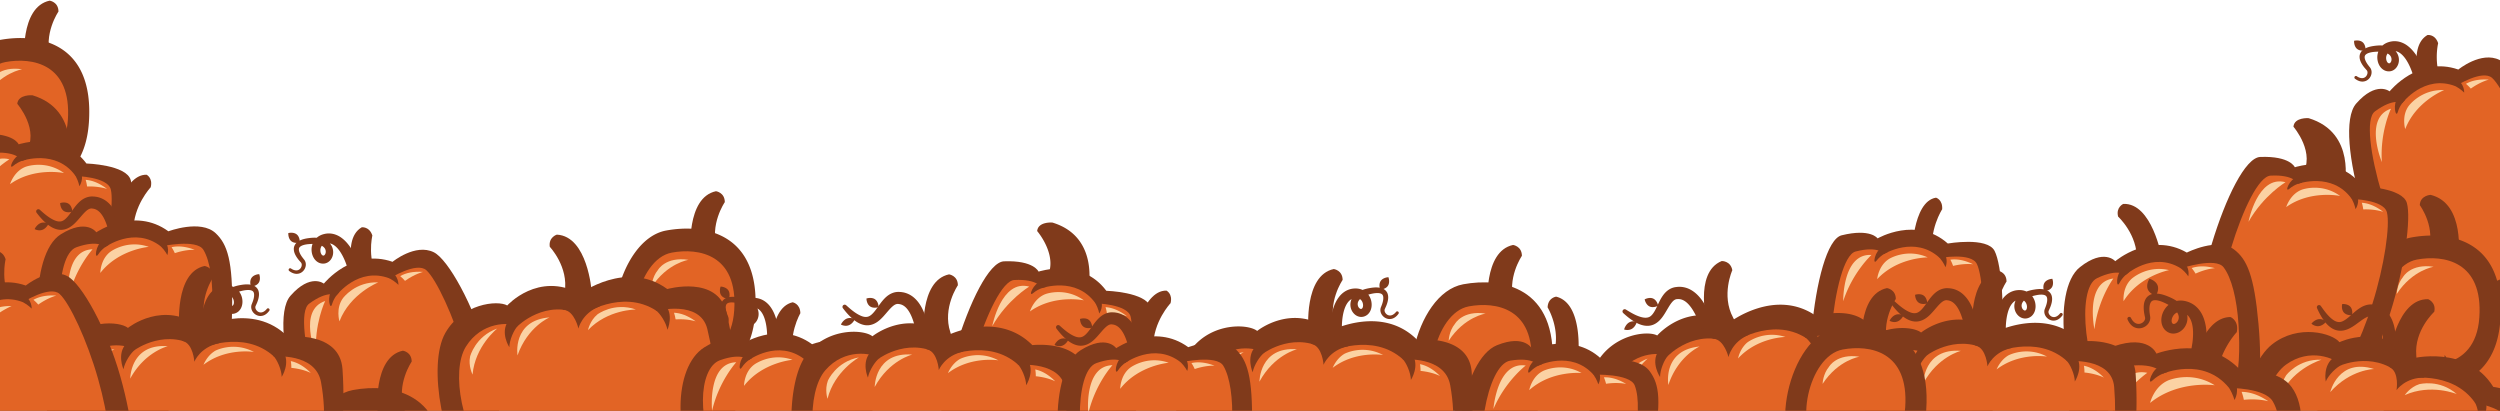 <svg xmlns="http://www.w3.org/2000/svg" xmlns:xlink="http://www.w3.org/1999/xlink" width="1400" height="230"><style><![CDATA[.B{fill:#803a1b}.C{fill:#e26425}.D{fill:#fbd2a3}]]></style><path d="M1336.005 233.9c-9.1-27.487.964-74.896 16.996-87.532 14.833-11.692 33.933-6.136 37.766-1.242 0 0 23.235-11.333 40.058 9.198 0 0 31.218-8.082 46.077 15.842 0 0 29.125 3.237 25.68 24.65-8.097 50.343-29.89 79.164-41.18 82.773s-22.9-1.243-25.648-3.9c0 0-28.687 3.85-36.05-8.797 0 0-23.85 3.66-33.87-13.83 0 0-24.26-.32-29.83-17.164z" class="B"/><path d="M1349.146 223.58c-8.36-21.815-1.62-56.23 11.672-65.875s27.537-3.61 30.9.326c0 0 20.723-8.825 35.508 7.697 0 0 26.385-5.644 39.576 13.5 0 0 24.86 3.207 22.417 19.962-5.748 39.392-22.835 59.003-32.363 61.584s-19.52-1.497-21.918-3.65c0 0-24.33 2.375-30.883-7.734 0 0-20.215 2.336-29.14-11.642 0 0-20.654-.802-25.78-14.17z" class="C"/><path d="M1391.833 157.993c-2.607 1.053-7.16 5.392-8.75 9.172 0 0-1.836-9.34 4.818-13.713s3.93 4.54 3.93 4.54zm-16.553 80.345c-1.533-2.357-5.75-10.142-4.886-14.15 0 0-3.883 8.22-.938 15.617s5.824-1.467 5.824-1.467z" class="B"/><path d="M1360.876 163.72s6.842-9.303 19.883-8.762c0 0-15.122 4.394-22.394 18.627 0 0-.506-5.344 2.5-9.864zm24.72 9.37s4.5-19.247 24.574-12.92c0 0-13.265.123-24.574 12.92z" class="D"/><g class="B"><path d="M1392.66 127.67c.156.317.347.603.567.85 1.395 1.57 3.886 1.53 3.992 1.527l.606-.014.085-.6c0-.012.016-.117.028-.287.045-.643.04-1.887-.5-3.003a3.841 3.841 0 0 0-.566-.85c-1.395-1.57-3.886-1.53-4-1.527l-.605.015-.086.6-.01.08c-.047.425-.15 1.9.5 3.2zm-14.393 8.495c.34.028.68.02 1.007-.026 2.082-.288 3.63-2.022 3.695-2.096l.374-.424-.405-.316-.2-.142c-.462-.308-1.414-.838-2.613-.938a4.632 4.632 0 0 0-1.007.026c-2.08.288-3.63 2.022-3.695 2.096l-.373.423.404.317.055.04a5.73 5.73 0 0 0 2.758 1.04z"/><path d="M1415.03 149.376c.264-4.68.095-9.987-1.473-13.882-.8-1.955-1.894-3.38-3.372-4.2l-.585-.283-.632-.23a2.78 2.78 0 0 0-.921-.162c-.636-.012-1.475.22-2.414.703-1.894.975-3.942 2.668-6.278 4.3-1.18.8-2.463 1.63-3.992 2.253-1.506.624-3.35 1.027-5.188.782-1.845-.226-3.445-1.08-4.702-2.042-1.267-.977-2.27-2.095-3.134-3.256-1.723-2.323-3.02-4.764-4.127-7.264a1.233 1.233 0 0 1 2.139-1.208l.01.014c1.506 2.15 3.042 4.274 4.812 6 .88.857 1.802 1.622 2.736 2.163s1.857.814 2.688.8c1.635.035 3.454-1.157 5.36-2.752 1.93-1.582 3.804-3.58 6.55-5.286 1.372-.834 3.077-1.624 5.12-1.8a9.433 9.433 0 0 1 3.048.223l1.28.37c.42.154.838.333 1.255.507a13.24 13.24 0 0 1 4.328 3.233c1.17 1.34 2.03 2.826 2.683 4.314 1.284 2.996 1.798 6 1.984 8.94.1 1.468.083 2.92.017 4.364a35.244 35.244 0 0 1-.503 4.39 3.38 3.38 0 0 1-6.7-.786zm-57.193-93.762s-11.366-28.52 1.585-36.006c0 0 4.282-.546 5.94 4.616 0 0-3.467 14.188 4.316 26.033s-11.84 5.357-11.84 5.357z"/><path d="M1353.54 173.368c-22.524-16.282-47.944-99.503-34.09-115.35 11.262-12.883 18.74-6.863 18.74-6.863s16.055-20.04 38.475-12.214c0 0 12.757-10.472 23.1-5.35 8.1 4 22.352 29.79 29.83 56.225s8.647 47.904 8.415 55.64-12.538 14.066-20.254 12.356c0 0 .924 8.16-19.807 14.428-15.077 4.558-20.9-2.49-20.9-2.49s-16.67 8.552-23.496 3.617z"/></g><path d="M1359.163 159.07c-17.817-13.82-39.978-88.74-29.225-96.667s15.334-4.636 15.334-4.636 12.2-16.318 29.803-9.495c0 0 15.045-9.543 20.518-4.62s15.294 25.547 21.54 47.524 7.495 39.748 7.435 46.142-9.553 11.435-15.595 9.9c0 0 .85 6.762-15.215 11.62-11.683 3.532-16.334-2.387-16.334-2.387s-12.86 6.81-18.26 2.62z" class="C"/><path d="M1374.8 151.842s2.72 6.186 6.32 7.1-4.738 1.433-4.738 1.433-3.6-3.633-1.58-8.523zm-28.112-95.735s-2.748 2.562-3.917 6.6-3.08-5.244.122-7.507 3.796.907 3.796.907zm28.376-7.837c3.088 1.65 4.874 3.6 4.874 3.6s.4-5.298-5.17-8.2.295 4.6.295 4.6z" class="B"/><path d="M1333.845 90.8s-10.34-24.812 5.1-29.92c0 0-6.23 12.88-5.1 29.92zm15.075-31.535s6.856-9.365 19.784-8.807c0 0-15.75 6.194-21.782 21.83 0 0-2.214-7.324 1.998-13.023zm32.02-12.317a21.666 21.666 0 0 1 2.71 2.668c5.5-3.92 10.096-5.02 10.096-5.02-5.597-.406-9.734.62-12.806 2.353z" class="D"/><g class="B"><path d="M1351.72 43.48l-.737-2.463a40.798 40.798 0 0 0-.93-2.489c-.673-1.632-1.448-3.207-2.345-4.64-1.776-2.87-4.154-5.137-6.64-5.304-.62-.07-1.318.01-1.94.158-.612.155-1.14.4-1.554.727-.826.64-1.353 1.78-1.34 3.066.006.627.135 1.272.376 1.78.23.526.563.857.824 1.014a1.2 1.2 0 0 0 .422.126.588.588 0 0 0 .348-.05c.256-.086.602-.447.82-.947.44-1.04.26-2.37-.526-3.33-.788-.984-2.224-1.68-3.856-1.96-1.62-.322-3.433-.27-5.217-.105-1.73.173-3.536.59-4.498 1.417-.463.41-.697.825-.72 1.46-.03.626.187 1.402.532 2.158s.814 1.516 1.338 2.244l.83 1.074.237.292c.1.135.21.26.293.407a4.15 4.15 0 0 1 .426.899c.42 1.26.235 2.556-.262 3.63s-1.352 1.996-2.435 2.532a5.09 5.09 0 0 1-3.452.364c-1.11-.262-2.06-.812-2.9-1.438a.86.86 0 0 1 1.015-1.391c1.42 1 3.15 1.412 4.385.665 1.252-.667 1.927-2.445 1.435-3.57a1.705 1.705 0 0 0-.21-.382c-.082-.1-.167-.202-.366-.418l-1-1.143c-.638-.79-1.236-1.635-1.74-2.588-.5-.954-.928-2.032-.968-3.328-.085-1.29.544-2.77 1.498-3.64.938-.92 2.008-1.39 3.03-1.77 1.033-.372 2.053-.577 3.067-.748 2.003-.297 4.053-.493 6.22-.203 2.117.263 4.484 1.032 6.26 2.937 1.77 1.897 2.473 4.83 1.567 7.405-.455 1.276-1.3 2.575-2.744 3.386-.7.4-1.568.647-2.402.65a5.704 5.704 0 0 1-2.36-.464c-1.477-.667-2.498-1.828-3.126-3.004-.645-1.2-.963-2.452-1.057-3.73a9.302 9.302 0 0 1 .542-3.846c.446-1.26 1.247-2.44 2.263-3.372 1.02-.937 2.25-1.567 3.467-1.95 1.215-.373 2.44-.57 3.73-.525 2.588.056 5.047 1.142 6.897 2.552 1.883 1.415 3.332 3.106 4.567 4.846 1.23 1.748 2.245 3.57 3.134 5.428l1.235 2.825 1.065 2.982a3.381 3.381 0 1 1-6.51 1.821z"/><path d="M1322.186 23.097c-1.323-.595-2.803-.44-3.225-.38l-.08.012-.597.107.006.605c0 .106.046 2.596 1.663 3.936a3.81 3.81 0 0 0 .869.537c1.135.5 2.378.473 3.02.405l.286-.038.598-.105-.007-.607c-.001-.106-.046-2.597-1.663-3.936a3.81 3.81 0 0 0-.87-.537zm10.717 186.863c-22.527-11.68-10.32-71.845 17.406-76.973 21.354-3.95 53 1.16 49.897 46.223s-46.416 41.58-67.303 30.75z"/><path d="M1376.664 144.31s4.167-30.417-15.553-35.196c0 0-5.8.322-6.03 5.748 0 0 9.842 13.296 4.1 26.546s17.473 2.902 17.473 2.902z"/></g><path d="M1341.24 199.33c-15.795-8.2-7.236-50.375 12.204-53.97 14.972-2.77 37.155.814 34.985 32.4s-32.544 29.154-47.19 21.56z" class="C"/><path d="M1345.743 155.043s4.237-7.587 17.094-5.648c0 0-11.9 1.803-20.662 15.214 0 0 .085-5.382 3.568-9.566z" class="D"/><g class="B"><path d="M1344.507 195.26c-1.3 5.013 2.193 10.107 2.48 10.68s9.35-2.07 9.35-2.07-4.8-.4-7.48-2.602-4.35-6.007-4.35-6.007zm18.33 8.994c3.3-.073 6.2-2.86 6.2-5.435 0 0 3.397 4.26 0 6.738-2.173 1.585-6.2-1.303-6.2-1.303zm-49.997-100.032s6.924-29.913-20-38.047c0 0-7.986-.652-8.516 4.77 0 0 13.014 15.04 4.6 27.4s23.917 5.867 23.917 5.867z"/><path d="M1231.06 204.248c-9.448-25.885 17.967-115.737 34.705-116.36s19.346 5.77 19.346 5.77 23.96-8.022 37.93 10.73c0 0 22.37.673 24.814 9.3s-1.173 35.887-9.484 62.07-19.047 44.78-23.447 51.125-17.852 4.942-23.194-.69c0 0-3.7 7.33-23.958 1.285-14.74-4.395-15.638-13.46-15.638-13.46s-18.208-1.922-21.072-9.767z"/></g><path d="M1242.68 195.128c-7.257-21.348 15.522-96.083 28.863-96.776s15.35 4.578 15.35 4.578 19.17-6.897 30.103 8.494c0 0 17.814.324 19.67 7.448s-1.3 29.746-8.204 51.528-15.642 37.302-19.214 42.605-14.272 4.28-18.47-.33c0 0-3.017 6.1-19.1 1.315-11.696-3.487-12.317-11-12.317-11s-14.484-1.4-16.684-7.872z" class="C"/><g class="B"><path d="M1259.72 197.716s-1.138 6.662 1.367 9.4-4.743-1.415-4.743-1.415-.994-5 3.376-7.984zm31.06 14.96s1.583-2.637 1.615-5.413 3.098 7.292.142 9.197-1.757-3.784-1.757-3.784zM1289 102.332s-3.705.624-6.906 3.35.32-6.073 4.237-6.198 2.67 2.848 2.67 2.848z"/><use xlink:href="#B"/></g><g class="D"><use xlink:href="#C"/><path d="M1289.114 106.192s10.88-4.038 21.363 3.55c0 0-16.557-3.507-30.204 6.22 0 0 2.187-7.333 8.84-9.77zm33.51 7.36a21.61 21.61 0 0 1 .792 3.72c6.743-.248 11.192 1.37 11.192 1.37-4.447-3.42-8.465-4.843-11.984-5.1z"/></g><path d="M1255.343 280.4c-9.1-27.486.964-74.895 16.996-87.53 14.834-11.692 33.934-6.136 37.767-1.242 0 0 23.235-11.333 40.058 9.198 0 0 31.218-8.082 46.077 15.842 0 0 29.125 3.237 25.68 24.65-8.096 50.342-29.888 79.164-41.18 82.773s-22.9-1.243-25.647-3.9c0 0-28.687 3.85-36.05-8.796 0 0-23.85 3.66-33.867-13.83 0 0-24.26-.32-29.832-17.164z" class="B"/><path d="M1268.484 270.07c-8.36-21.814-1.62-56.23 11.672-65.874s27.537-3.6 30.91.326c0 0 20.722-8.825 35.507 7.697 0 0 26.385-5.644 39.576 13.5 0 0 24.86 3.208 22.417 19.963-5.747 39.392-22.835 59.003-32.363 61.584s-19.52-1.497-21.918-3.65c0 0-24.328 2.376-30.883-7.733 0 0-20.215 2.336-29.14-11.642 0 0-20.655-.802-25.78-14.17z" class="C"/><path d="M1311.172 204.484c-2.607 1.053-7.16 5.392-8.75 9.172 0 0-1.835-9.34 4.82-13.713s3.93 4.54 3.93 4.54zm74.7 20.78c1.533 2.357 2.776 8.522 1.9 12.53 0 0 6.858-6.6 3.913-13.997s-5.824 1.467-5.824 1.467zm-27.937-13.764c-10.866-.33-15.88 6.97-15.88 6.97s1.67-9.877-3.62-12.716c-4.146-2.226 13.626 2.28 13.626 2.28zm-19.74-13.866s4.306-30.398 21.544-30.097c0 0 4.632 1.756 3.448 7.05 0 0-11.363 10.382-10.055 24.6s-14.937-1.552-14.937-1.552z" class="B"/><path d="M1280.214 210.2s6.842-9.302 19.883-8.762c0 0-15.122 4.394-22.394 18.628 0 0-.506-5.344 2.5-9.865zm24.722 9.38s4.5-19.247 24.574-12.92c0 0-13.265.123-24.574 12.92zm49.878-4.442s11.166-3 20.964 5.538c0 0-14.517-5.987-29.116.6 0 0 2.965-4.493 8.152-6.147z" class="D"/><g class="B"><path d="M1312 174.16a3.72 3.72 0 0 0 .565.85c1.396 1.57 3.886 1.53 3.992 1.527l.607-.014.084-.6.028-.287c.046-.643.04-1.888-.5-3.003a3.841 3.841 0 0 0-.567-.85c-1.395-1.57-3.886-1.53-4-1.527l-.606.015-.086.6-.01.08c-.047.425-.15 1.9.5 3.2zm-14.394 8.495c.34.028.68.02 1.007-.026 2.082-.288 3.63-2.022 3.695-2.096l.374-.424-.405-.316-.2-.142c-.46-.308-1.413-.838-2.612-.938a4.632 4.632 0 0 0-1.007.026c-2.08.288-3.63 2.022-3.695 2.096l-.372.423.403.317.055.04c.294.214 1.36.922 2.758 1.04z"/><path d="M1334.368 195.866c.264-4.68.095-9.987-1.473-13.882-.8-1.955-1.894-3.38-3.372-4.2l-.585-.283-.632-.23a2.78 2.78 0 0 0-.92-.163c-.637-.013-1.476.22-2.414.703-1.895.975-3.943 2.667-6.28 4.3-1.18.8-2.463 1.63-3.992 2.253-1.506.624-3.35 1.027-5.188.782-1.845-.226-3.445-1.08-4.702-2.042-1.267-.977-2.27-2.095-3.134-3.256-1.723-2.323-3.02-4.764-4.127-7.265a1.233 1.233 0 0 1 2.14-1.207l.01.014c1.505 2.15 3.04 4.274 4.8 6 .88.856 1.802 1.622 2.736 2.163s1.857.814 2.688.8c1.635.035 3.454-1.157 5.36-2.753 1.93-1.58 3.804-3.58 6.55-5.285 1.372-.834 3.077-1.624 5.12-1.8a9.43 9.43 0 0 1 3.047.222l1.28.37c.42.153.837.332 1.254.506a13.24 13.24 0 0 1 4.328 3.233c1.17 1.34 2.03 2.826 2.683 4.314 1.284 2.996 1.798 6 1.984 8.94.1 1.468.083 2.92.017 4.364a35.266 35.266 0 0 1-.503 4.39 3.38 3.38 0 0 1-6.7-.786zM-17.52 99.355C-40.047 87.674-27.84 27.5-.114 22.382c21.354-3.95 53 1.16 49.897 46.223s-46.416 41.58-67.303 30.75z"/><path d="M13.6 34.545S10.934 3.96 27.796.363c0 0 4.91.666 4.95 6.09 0 0-8.728 12.677-4.245 26.233S13.6 34.545 13.6 34.545z"/></g><path d="M-9.183 88.726c-15.795-8.2-7.236-50.375 12.204-53.97 14.973-2.77 37.155.814 34.986 32.41S5.462 96.32-9.183 88.725z" class="C"/><path d="M-4.68 44.44s4.237-7.588 17.094-5.648c0 0-11.9 1.803-20.662 15.215 0 0 .085-5.384 3.568-9.567z" class="D"/><g class="B"><path d="M-5.916 84.657c-1.302 5.013 2.193 10.107 2.48 10.68s9.35-2.07 9.35-2.07-4.8-.4-7.48-2.602-4.35-6.007-4.35-6.007zm18.33 8.993c3.3-.073 6.2-2.86 6.2-5.435 0 0 3.397 4.26 0 6.738-2.173 1.585-6.2-1.303-6.2-1.303z"/><path d="M38.198 91.4s6.923-29.913-20.01-38.047c0 0-7.987-.652-8.518 4.77 0 0 13.014 15.042 4.612 27.4S38.198 91.4 38.198 91.4z"/><path d="M-43.58 191.415C-53.03 165.53-25.616 75.678-8.878 75.055s19.346 5.77 19.346 5.77 23.96-8.023 37.93 10.73c0 0 22.37.672 24.812 9.3s-1.172 35.887-9.483 62.07-19.047 44.78-23.447 51.124-17.852 4.942-23.194-.7c0 0-3.7 7.328-23.958 1.284-14.74-4.395-15.638-13.46-15.638-13.46s-18.208-1.923-21.072-9.768z"/></g><path d="M-31.96 182.295c-7.257-21.348 15.522-96.083 28.863-96.776s15.35 4.578 15.35 4.578S31.425 83.2 42.357 98.59c0 0 17.814.324 19.67 7.448s-1.3 29.746-8.204 51.528S38.18 194.87 34.61 200.172s-14.272 4.28-18.47-.33c0 0-3.016 6.11-19.098 1.315-11.696-3.487-12.317-10.99-12.317-10.99s-14.484-1.402-16.684-7.873z" class="C"/><g class="B"><path d="M16.14 199.843s1.58-2.637 1.614-5.413 3.098 7.3.142 9.196-1.757-3.784-1.757-3.784zM14.358 89.5s-3.705.623-6.906 3.35.32-6.074 4.237-6.2 2.67 2.848 2.67 2.848z"/><use xlink:href="#B" x="-1274.643" y="-12.832"/></g><g class="D"><use xlink:href="#C" x="-1274.642" y="-12.832"/><path d="M14.472 93.36s10.88-4.04 21.363 3.548c0 0-16.557-3.507-30.204 6.22 0 0 2.187-7.333 8.84-9.77zm33.5 7.36a21.44 21.44 0 0 1 .79 3.72c6.744-.247 11.194 1.372 11.194 1.372-4.447-3.422-8.466-4.844-11.984-5.092z"/></g><g class="B"><path d="M34.93 117.405c.223.272.473.508.744.7 1.713 1.214 4.13.612 4.232.586l.588-.15-.054-.604c0-.012-.01-.118-.037-.286-.1-.637-.386-1.848-1.173-2.8a3.802 3.802 0 0 0-.744-.7c-1.713-1.214-4.13-.613-4.233-.587l-.586.15.052.605.01.08c.05.424.283 1.893 1.2 3.017zm-12.105 11.523a4.61 4.61 0 0 0 .975-.252c1.963-.75 3.08-2.8 3.127-2.876l.268-.498-.465-.216a3.4 3.4 0 0 0-.228-.094c-.52-.195-1.566-.497-2.757-.324a4.551 4.551 0 0 0-.975.253c-1.963.75-3.08 2.8-3.127 2.875l-.267.497.465.218.062.027c.335.142 1.533.592 2.922.4z"/><path d="M61.62 133.503c-.8-4.62-2.16-9.75-4.567-13.192-1.212-1.725-2.608-2.866-4.23-3.322l-.635-.143-.667-.08a2.758 2.758 0 0 0-.934.05c-.623.13-1.388.547-2.193 1.23-1.626 1.376-3.24 3.488-5.15 5.595-.967 1.057-2.03 2.145-3.38 3.096-1.327.948-3.032 1.757-4.878 1.933-1.848.196-3.6-.275-5.04-.93-1.457-.665-2.686-1.528-3.79-2.464-2.202-1.874-4.017-3.96-5.66-6.146a1.234 1.234 0 0 1 1.811-1.66l.014.014c1.952 1.754 3.927 3.476 6.04 4.758 1.052.636 2.122 1.174 3.153 1.5s1.993.375 2.802.183c1.6-.335 3.103-1.907 4.602-3.89 1.522-1.976 2.898-4.347 5.188-6.627 1.148-1.123 2.63-2.276 4.578-2.918a9.503 9.503 0 0 1 3.02-.472l1.33.073c.445.054.892.134 1.337.2a13.249 13.249 0 0 1 4.946 2.173c1.44 1.043 2.614 2.295 3.587 3.598 1.927 2.628 3.108 5.45 3.95 8.26.428 1.408.74 2.827 1 4.247.25 1.45.42 2.794.5 4.392a3.38 3.38 0 0 1-6.705.745z"/><path d="M62.78 127.858s5.464-30.3 19.308-30.012c0 0 3.61 1.75 2.308 7.03 0 0-9.822 10.353-9.705 24.527s-11.91-1.544-11.91-1.544z"/><path d="M34.086 220.9c-16.85-22.104-17.914-78.5-.068-89.67 14.508-9.073 19.925-1.147 19.925-1.147s21.166-14.536 40.362-.558c0 0 18.05-6.832 26.46 1.06 6.583 6.18 9.705 15.512 9.213 42.98s-4.5 37.72-6.97 45.056-16.073 9.838-22.964 5.967c0 0-1.477 8.078-23.135 8.08-15.75 0-19.286-8.432-19.286-8.432s-18.43 3.363-23.537-3.337z"/></g><path d="M43.607 208.84c-13.056-18.383-13.403-65.902-.816-70.38s16.02 0 16.02 0 16.4-12.088 31.275-.463c0 0 20-4.4 23.814 1.895s5.507 18.3 4.935 32.46-2.623 28.487-6.325 34.595c-3.314 5.468-12.454 8.182-17.794 4.963 0 0-1.144 6.718-17.926 6.72-12.205 0-14.944-7.012-14.944-7.012s-14.28 2.797-18.238-2.775z" class="C"/><path d="M60.675 206.45s.814 6.7 3.996 8.616-4.95 0-4.95 0-2.383-4.516.954-8.616zm34.04 5.46s.763-2.98 0-5.65 5.053 6.104 2.765 8.774-2.765-3.124-2.765-3.124zm-34.06-74.624s-3.372 1.657-5.66 5.185-1.43-5.912 2.288-7.15 3.372 1.966 3.372 1.966zm29.43.71c2.48 2.472 3.623 4.855 3.623 4.855s1.907-4.958-2.574-9.344-1.05 4.5-1.05 4.5z" class="B"/><path d="M38.3 166.785s-2.718-26.744 13.53-27.167c0 0-9.7 10.526-13.53 27.167zm23.558-25.833s9.273-6.98 21.486-2.705c0 0-16.87 1.37-27.167 14.593 0 0 0-7.652 5.68-11.888zm34.215-2.522a21.54 21.54 0 0 1 1.821 3.338c6.392-2.163 11.118-1.884 11.118-1.884-5.24-2.008-9.497-2.223-12.94-1.454z" class="D"/><g class="B"><path d="M1210.47 143.744s-5.348-30.23-21.427-29.56c0 0-4.247 1.85-2.9 7.107 0 0 11.062 10.112 10.462 24.323s13.876-1.87 13.876-1.87z"/><path d="M1174.42 238.68c-19.096-20.196-26.13-76.173-9.567-89.16 13.465-10.56 19.692-3.25 19.692-3.25s19.506-16.697 40.075-4.83c0 0 17.224-8.707 26.422-1.75 7.202 5.447 11.295 14.397 13.715 41.762s-.488 37.985-2.158 45.542-14.94 11.484-22.2 8.366c0 0-.613 8.188-22.15 10.484-15.66 1.668-20.07-6.34-20.07-6.34s-17.97 5.296-23.758-.825z"/></g><path d="M1182.608 225.678c-14.93-16.897-20.3-64.112-8.268-69.897s15.93-1.697 15.93-1.697 15.027-13.76 31.05-3.775c0 0 19.422-6.495 23.88-.638s7.415 17.612 8.347 31.753.4 28.604-2.625 35.07c-2.716 5.788-11.517 9.454-17.167 6.82 0 0-.426 6.8-17.113 8.58-12.137 1.294-15.604-5.388-15.604-5.388s-13.904 4.294-18.43-.828z" class="C"/><path d="M1199.326 221.493s1.52 6.584 4.887 8.144-4.922.524-4.922.524-2.85-4.237.035-8.668zm34.428 1.822s.443-3.043-.6-5.617 5.673 5.533 3.68 8.43-3.08-2.813-3.08-2.813zm-41.774-70.595s-3.177 2.005-5.08 5.755-2.048-5.727 1.518-7.353 3.56 1.598 3.56 1.598zm29.34-2.42c2.726 2.194 4.117 4.443 4.117 4.443s1.37-5.132-3.55-9.02-.568 4.575-.568 4.575z" class="B"/><path d="M1172.884 184.42s-5.535-26.305 10.575-28.446c0 0-8.52 11.493-10.575 28.447zm20.7-28.182s8.48-7.923 21.078-4.966c0 0-16.628 3.15-25.467 17.388 0 0-.8-7.6 4.4-12.422zm33.756-6.135a21.605 21.605 0 0 1 2.164 3.126c6.126-2.828 10.856-3.05 10.856-3.05-5.423-1.442-9.68-1.204-13.02-.075z" class="D"/><g class="B"><path d="M1070.653 143.55s.055-30.7 13.517-32.857c0 0 3.798 1.08 3.45 6.488 0 0-7.725 11.893-5.163 25.78s-11.804.6-11.804.6z"/><path d="M1020.826 252.73c-14.477-23.446-5.75-116.98 10.517-120.97s20.11 1.748 20.11 1.748 21.85-12.69 39.315 2.858c0 0 22.047-3.853 26.18 4.105s6.1 35.384 3.233 62.707-9.623 47.7-12.653 54.803-16.487 8.44-22.856 4.002c0 0-2.136 7.923-23.206 6.092-15.323-1.332-18.033-10.03-18.033-10.03s-18.22 1.8-22.608-5.315z"/></g><path d="M1030.368 241.452c-11.414-19.445-4.18-97.24 8.747-100.6s15.96 1.388 15.96 1.388 17.386-10.623 31.198 2.247c0 0 17.513-3.277 20.767 3.326s4.718 29.4 2.36 52.124-7.796 39.7-10.224 45.605-13.116 7.072-18.156 3.403c0 0-1.722 6.594-18.44 5.14-12.16-1.056-14.28-8.278-14.28-8.278s-14.47 1.55-17.93-4.345z" class="C"/><path d="M1057.014 141.22s-3.502 1.358-6.088 4.675-.912-6.013 2.9-6.926 3.188 2.25 3.188 2.25zm29.258 3.257c2.256 2.677 3.2 5.15 3.2 5.15s2.33-4.774-1.755-9.532-1.434 4.382-1.434 4.382z" class="B"/><path d="M1032.197 168.673s-.4-26.88 15.832-25.893c0 0-10.565 9.647-15.832 25.893zm25.708-23.696s9.843-6.15 21.64-.833c0 0-16.924-.096-28.328 12.184 0 0 .663-7.623 6.7-11.35zm34.295.448a21.582 21.582 0 0 1 1.525 3.483c6.555-1.6 11.24-.912 11.24-.912-5.047-2.456-9.27-3.038-12.765-2.57z" class="D"/><g class="B"><path d="M201 163.287s-11.365-28.52 1.586-36.006c0 0 4.282-.546 5.94 4.616 0 0-3.467 14.187 4.316 26.033S201 163.287 201 163.287z"/><path d="M196.704 281.042c-22.524-16.282-47.944-99.503-34.092-115.35 11.263-12.882 18.742-6.863 18.742-6.863s16.053-20.038 38.474-12.214c0 0 12.757-10.47 23.1-5.35 8.09 4 22.352 29.792 29.83 56.226s8.646 47.903 8.413 55.638-12.537 14.068-20.253 12.357c0 0 .924 8.16-19.807 14.428-15.077 4.558-20.9-2.5-20.9-2.5s-16.67 8.553-23.497 3.618z"/></g><path d="M202.327 266.742c-17.817-13.82-39.977-88.74-29.225-96.667s15.334-4.636 15.334-4.636 12.2-16.318 29.803-9.495c0 0 15.045-9.543 20.518-4.62s15.294 25.547 21.54 47.523 7.495 39.75 7.436 46.142-9.553 11.436-15.596 9.9c0 0 .85 6.76-15.215 11.618-11.683 3.533-16.334-2.386-16.334-2.386s-12.86 6.8-18.26 2.62z" class="C"/><path d="M189.863 163.78s-2.748 2.562-3.917 6.6-3.08-5.245.12-7.508 3.797.907 3.797.907zm28.377-7.835c3.088 1.648 4.873 3.6 4.873 3.6s.4-5.298-5.168-8.2.295 4.6.295 4.6z" class="B"/><path d="M177 198.484s-10.342-24.813 5.088-29.92c0 0-6.23 12.88-5.1 29.92zm15.085-31.544s6.856-9.366 19.784-8.808c0 0-15.75 6.194-21.782 21.83 0 0-2.214-7.325 1.998-13.023zm32.02-12.32c.98.805 1.878 1.695 2.7 2.668 5.5-3.92 10.096-5.02 10.096-5.02-5.597-.407-9.733.62-12.806 2.352z" class="D"/><g class="B"><path d="M194.886 151.153l-.737-2.463a40.827 40.827 0 0 0-.93-2.49c-.673-1.63-1.448-3.207-2.345-4.64-1.776-2.872-4.154-5.137-6.64-5.304-.62-.07-1.317.01-1.938.158-.612.155-1.14.4-1.554.727-.826.64-1.353 1.778-1.34 3.066.007.627.136 1.27.377 1.78.23.524.563.855.824 1.012.13.07.283.1.422.126a.573.573 0 0 0 .348-.05c.256-.085.602-.446.818-.947.443-1.038.262-2.37-.524-3.33-.788-.984-2.224-1.678-3.856-1.96-1.62-.323-3.433-.27-5.217-.105-1.732.173-3.536.6-4.498 1.416-.464.4-.697.826-.72 1.46-.03.625.188 1.402.532 2.158s.815 1.516 1.34 2.243l.83 1.075.238.29c.1.135.2.26.293.408.177.284.324.587.426.9.42 1.26.235 2.555-.262 3.63s-1.352 1.996-2.435 2.532c-1.08.542-2.354.638-3.452.363-1.1-.262-2.06-.8-2.9-1.437a.86.86 0 0 1 1.014-1.39c1.422.998 3.15 1.4 4.386.663 1.252-.666 1.927-2.444 1.435-3.57a1.698 1.698 0 0 0-.211-.38 4.68 4.68 0 0 0-.366-.419l-1-1.144c-.637-.8-1.236-1.634-1.74-2.587-.5-.955-.927-2.032-.967-3.33-.085-1.288.544-2.768 1.498-3.64.938-.92 2.008-1.4 3.03-1.77 1.034-.372 2.054-.577 3.068-.75 2.002-.296 4.053-.492 6.22-.202 2.117.263 4.485 1.032 6.262 2.937 1.77 1.897 2.473 4.83 1.567 7.404-.455 1.277-1.3 2.576-2.744 3.387-.7.4-1.568.647-2.402.65a5.689 5.689 0 0 1-2.361-.465c-1.476-.666-2.498-1.828-3.125-3.003-.646-1.2-.963-2.452-1.058-3.73a9.321 9.321 0 0 1 .543-3.846c.446-1.26 1.247-2.44 2.263-3.372s2.25-1.566 3.466-1.95c1.216-.373 2.44-.57 3.73-.525 2.6.056 5.05 1.142 6.9 2.552 1.883 1.415 3.33 3.106 4.567 4.846 1.23 1.748 2.245 3.57 3.134 5.428a48.27 48.27 0 0 1 1.235 2.824 39.2 39.2 0 0 1 1.065 2.983 3.382 3.382 0 1 1-6.512 1.821z"/><path d="M165.35 130.77c-1.323-.594-2.803-.44-3.225-.378a1.17 1.17 0 0 0-.08.013l-.597.106.006.605c.001.106.046 2.596 1.663 3.936a3.78 3.78 0 0 0 .87.537c1.133.5 2.377.473 3.018.405l.286-.038.597-.105-.006-.607c0-.106-.046-2.596-1.663-3.936a3.81 3.81 0 0 0-.869-.537zm190.28 75.3c-22.528-11.68-10.32-71.845 17.406-76.973 21.354-3.95 53 1.16 49.897 46.223s-46.416 41.582-67.303 30.75z"/><path d="M386.748 141.263s-2.665-30.585 14.197-34.183c0 0 4.91.666 4.95 6.1 0 0-8.728 12.68-4.245 26.234s-14.902 1.86-14.902 1.86z"/></g><path d="M363.966 195.443c-15.795-8.2-7.236-50.375 12.204-53.97 14.973-2.77 37.155.814 34.985 32.4s-32.544 29.153-47.19 21.56z" class="C"/><path d="M368.47 151.156s4.236-7.588 17.093-5.648c0 0-11.9 1.803-20.662 15.214 0 0 .084-5.382 3.568-9.566z" class="D"/><g class="B"><path d="M367.234 191.374c-1.302 5.013 2.193 10.107 2.48 10.68s9.35-2.07 9.35-2.07-4.8-.4-7.48-2.602-4.35-6.007-4.35-6.007zm18.33 8.993c3.3-.073 6.2-2.86 6.2-5.435 0 0 3.398 4.26 0 6.738-2.172 1.585-6.2-1.303-6.2-1.303zm-205.28 95.013c-22.527-11.68-10.32-71.845 17.406-76.973 21.354-3.95 53 1.16 49.897 46.223s-46.416 41.58-67.303 30.75z"/><path d="M211.404 230.57s-2.665-30.585 14.197-34.183c0 0 4.9.666 4.95 6.1 0 0-8.728 12.678-4.245 26.233s-14.903 1.86-14.903 1.86zm590.6 5.595c-22.527-11.68-10.32-71.846 17.406-76.973 21.354-3.95 53 1.16 49.897 46.223s-46.416 41.58-67.303 30.75z"/><path d="M833.122 171.356s-2.665-30.585 14.197-34.183c0 0 4.91.666 4.95 6.09 0 0-8.728 12.678-4.245 26.233s-14.902 1.86-14.902 1.86z"/></g><path d="M810.34 225.536c-15.795-8.2-7.236-50.375 12.204-53.97 14.972-2.768 37.155.814 34.985 32.41s-32.544 29.155-47.19 21.56z" class="C"/><path d="M814.843 181.25s4.237-7.59 17.095-5.65c0 0-11.9 1.803-20.662 15.214 0 0 .084-5.382 3.567-9.566z" class="D"/><path d="M813.608 221.467c-1.302 5.013 2.193 10.107 2.48 10.68s9.35-2.07 9.35-2.07-4.8-.4-7.478-2.602-4.35-6.007-4.35-6.007zm18.33 8.993c3.3-.073 6.2-2.86 6.2-5.435 0 0 3.398 4.26 0 6.738-2.172 1.585-6.2-1.303-6.2-1.303zm-565.344 43.884c-18.833-22.15-27.365-70.068-17.213-87.878 9.392-16.48 29.265-18.517 34.68-15.408 0 0 17.348-19.315 40.753-6.556 0 0 26.004-19.302 48.862-2.643 0 0 28.328-7.978 33.203 13.25 11.462 49.9 2.057 84.957-7.1 92.577s-21.784 7.485-25.342 6.05c0 0-25.247 14.4-36.873 5.417 0 0-20.815 12.407-36.74-.1 0 0-22.7 8.858-34.24-4.717z" class="B"/><path d="M274.926 259.77c-16.014-17.146-22.726-51.72-13.995-65.712s24.266-13.75 28.89-11.362c0 0 15.956-16.032 35.95-6.235 0 0 22.427-15.2 41.928-2.37 0 0 24.35-6.396 28.397 10.12 9.516 38.83 1.013 63.53-6.88 69.53s-18.732 5.972-21.776 4.875c0 0-21.746 11.4-31.66 4.455 0 0-17.933 9.803-31.513.16 0 0-19.527 7.05-29.34-3.46z" class="C"/><path d="M289.905 182.62c-2.03 1.964-4.63 7.72-4.68 11.838 0 0-5.233-8-.7-14.58s5.372 2.742 5.372 2.742zm77.355-8.844c2.316 1.616 5.8 6.885 6.507 10.94 0 0 3.892-8.73-1.64-14.504s-4.867 3.563-4.867 3.563zm-31.193-2.276c-10.237 3.793-12.15 12.48-12.15 12.48s-2.174-9.823-8.166-10.47c-4.7-.507 13.542-3.02 13.542-3.02zm-4.767-8.442s-2.177-30.756-19.468-31.666c0 0-4.764 1.435-3.95 6.822 0 0 10.655 11.198 8.346 25.35s15.073-.506 15.073-.506z" class="B"/><path d="M263.254 199.634s2.857-11.24 15.198-15.66c0 0-12.416 9.796-13.812 25.787 0 0-2.488-4.783-1.386-10.128zm26.546-.608s-3.065-19.615 17.995-21.298c0 0-12.3 5.12-17.995 21.298zm44.744-22.958s9.256-7.015 21.6-2.757c0 0-15.77-.094-26.867 11.554 0 0 1.064-5.3 5.267-8.797zm42.904-.938c.406 1.208.695 2.444.885 3.715 6.764-.4 11.27 1.106 11.27 1.106-4.548-3.327-8.617-4.658-12.155-4.82z" class="D"/><g class="B"><path d="M431.918 203.28s-2.626-30.588 11.937-34.007c0 0 4.257.717 4.35 6.138 0 0-7.426 12.577-3.403 26.167s-12.884 1.702-12.884 1.702z"/><path d="M393.73 268.986c-16.85-22.104-17.098-63.352.748-74.51 14.51-9.072 19.925-1.146 19.925-1.146s21.166-14.536 40.363-.558c0 0 14.823-5.86 23.65 1.56 16.372 13.764 9.317 60.204 4.235 72.377-2.98 7.142-16.072 9.838-22.963 5.967 0 0-1.477 8.078-23.135 8.078-15.75 0-19.286-8.43-19.286-8.43s-18.43 3.363-23.537-3.337z"/></g><path d="M403.25 256.925c-13.056-18.384-12.587-50.744 0-55.22s16.018 0 16.018 0 16.4-12.09 31.275-.464c0 0 15.925-3.838 20.978 1.515 11.06 11.72 8 40.735.63 52.274-3.445 5.387-12.454 8.182-17.794 4.963 0 0-1.144 6.718-17.925 6.72-12.205 0-14.945-7.012-14.945-7.012s-14.28 2.797-18.238-2.775z" class="C"/><path d="M421.115 200.53s-3.372 1.657-5.66 5.185-1.43-5.912 2.288-7.15 3.372 1.966 3.372 1.966zm29.43.7c2.48 2.472 3.624 4.855 3.624 4.855s1.906-4.958-2.575-9.344-1.05 4.5-1.05 4.5z" class="B"/><path d="M398.768 230.03s-2.718-26.744 13.53-27.167c0 0-9.7 10.526-13.53 27.167zm23.56-25.834s9.273-6.98 21.486-2.705c0 0-16.87 1.37-27.167 14.593 0 0 0-7.652 5.68-11.888zm34.215-2.523a21.54 21.54 0 0 1 1.821 3.338c6.4-2.163 11.118-1.884 11.118-1.884-5.24-2.008-9.497-2.223-12.94-1.454z" class="D"/><g class="B"><path d="M429.576 189.897c.04-.75.036-1.707.008-2.57a41.798 41.798 0 0 0-.17-2.652c-.172-1.756-.458-3.5-.902-5.12-.87-3.262-2.49-6.12-4.822-7-.574-.244-1.264-.37-1.9-.408-.632-.03-1.205.044-1.7.246-.976.375-1.8 1.3-2.17 2.547-.176.602-.24 1.256-.155 1.812.07.57.29.983.495 1.208a1.19 1.19 0 0 0 .368.243.578.578 0 0 0 .348.053c.27-.008.706-.253 1.057-.67.724-.865.937-2.192.462-3.337-.47-1.17-1.644-2.25-3.125-2.993-1.456-.778-3.207-1.253-4.962-1.61-1.708-.335-3.556-.46-4.716.054-.562.258-.906.59-1.1 1.19-.2.6-.227 1.397-.116 2.22.113.83.34 1.686.63 2.535l.483 1.268.143.348c.056.158.128.3.163.475.088.323.14.656.148.984.036 1.327-.514 2.515-1.3 3.4-.793.888-1.874 1.52-3.065 1.72-1.2.207-2.438-.07-3.41-.65-.987-.572-1.738-1.374-2.35-2.212a.86.86 0 0 1 1.372-1.038c1.072 1.368 2.606 2.262 4.006 1.904 1.392-.275 2.552-1.782 2.407-3a1.71 1.71 0 0 0-.09-.426 4.885 4.885 0 0 0-.23-.507 24.214 24.214 0 0 1-.617-1.381c-.382-.94-.7-1.922-.917-2.98-.194-1.056-.3-2.213.037-3.466.29-1.258 1.322-2.493 2.488-3.052 1.163-.608 2.325-.75 3.413-.816 1.096-.057 2.13.042 3.152.17 2.003.297 4.022.704 6.01 1.608 1.95.864 3.995 2.285 5.145 4.623 1.146 2.33.968 5.34-.643 7.54-.805 1.1-1.98 2.093-3.607 2.45a5.053 5.053 0 0 1-2.487-.073 5.7 5.7 0 0 1-2.125-1.128c-1.22-1.065-1.862-2.472-2.123-3.78-.273-1.325-.212-2.625.067-3.876a9.32 9.32 0 0 1 1.632-3.524c.792-1.076 1.9-1.976 3.142-2.572 1.247-.602 2.608-.85 3.883-.865 1.272-.005 2.5.16 3.723.577 2.462.804 4.5 2.555 5.865 4.44 1.392 1.9 2.3 3.937 2.968 5.96.673 2.03 1.116 4.068 1.43 6.104a47.88 47.88 0 0 1 .364 3.06l.157 3.164a3.38 3.38 0 0 1-3.362 3.402 3.381 3.381 0 0 1-3.398-3.543z"/><path d="M407.203 161.84c-1.094-.953-2.555-1.233-2.977-1.296l-.08-.01-.603-.07-.17.58c-.03.102-.707 2.5.453 4.25.183.277.4.534.676.765.938.817 2.14 1.14 2.773 1.26l.284.047.603.073.17-.583c.03-.1.706-2.498-.454-4.25a3.793 3.793 0 0 0-.676-.764zm818.455 52.777s5.236-36.994 23.44-37.072c0 0 4.854 2.012 3.483 8.467 0 0-12.24 12.888-11.178 30.105s-15.745-1.5-15.745-1.5z"/><path d="M1162.43 282.113c-13.948-30.814-2.982-79.8 21.23-88.163 19.684-6.8 23.944 4.08 23.944 4.08s29.07-11.46 48.02 10.357c0 0 19.18-2.903 27.623 8.3 15.66 20.79-5.387 73.94-14.737 87-5.485 7.656-21.746 7.28-28.862.808 0 0-3.956 9.177-29.642 3.264-18.68-4.3-20.572-15.262-20.572-15.262s-22.775-1.044-27.003-10.384z"/></g><path d="M1177.013 270.41c-10.465-25.366-1.074-63.616 15.075-65.5s18.998 4.375 18.998 4.375 22.75-9.86 37.22 7.988c0 0 19.934-.205 24.464 7.523 9.918 16.92-1.622 50.498-13.524 62.168-5.555 5.447-17.003 6.303-22.457 1.028 0 0-3.19 7.655-23.094 3.074-14.474-3.332-15.8-12.395-15.8-12.395s-17.7-.583-20.87-8.27z" class="C"/><path d="M1213.596 208.404s-4.45 1.044-8.128 4.604-.082-7.402 4.666-7.857 3.462 3.253 3.462 3.253zm34.708 8.876c2.265 3.608 2.972 6.748 2.972 6.748s3.615-5.36-.503-11.786-2.47 5.038-2.47 5.038z" class="B"/><path d="M1179.04 237.3s4.08-32.46 23.462-28.525c0 0-14.364 9.838-23.462 28.525zm34.993-24.206s12.903-5.747 26.22 2.658c0 0-20.38-2.98-36.203 9.9 0 0 2.1-9.074 9.983-12.547zm41.267 6.346a26.372 26.372 0 0 1 1.249 4.456c8.17-.82 13.7.8 13.7.8-5.666-3.812-10.656-5.228-14.948-5.257z" class="D"/><g class="B"><path d="M1226.534 198.104l.71-3.047.522-3.192c.276-2.13.4-4.263.33-6.318-.142-4.108-1.284-7.938-3.8-9.618-.614-.447-1.398-.786-2.143-1.004-.74-.206-1.44-.276-2.08-.17-1.262.178-2.505 1.062-3.27 2.43-.372.667-.625 1.425-.677 2.108-.073.694.077 1.244.258 1.566.093.157.235.282.37.394.12.09.23.134.395.16.323.052.913-.1 1.44-.513 1.1-.828 1.723-2.342 1.46-3.832-.23-1.52-1.343-3.112-2.88-4.407-1.53-1.312-3.465-2.36-5.455-3.26-.984-.427-1.985-.82-2.955-1.044-.96-.227-1.926-.34-2.653-.18-.737.152-1.236.45-1.642 1.107-.4.642-.65 1.594-.744 2.6-.093 1.014-.056 2.094.057 3.18.058.544.134 1.09.226 1.636l.075.45c.024.204.066.405.063.61.017.408-.01.816-.092 1.207-.32 1.585-1.297 2.844-2.47 3.678-1.182.837-2.637 1.3-4.105 1.202-1.468-.08-2.872-.748-3.866-1.702-1.013-.947-1.686-2.103-2.184-3.265a1.049 1.049 0 0 1 1.902-.88l.01.024c.467.947 1.06 1.81 1.8 2.414.723.615 1.58.935 2.442.94s1.74-.32 2.425-.87 1.16-1.314 1.25-2.034a2.15 2.15 0 0 0 .007-.531c.002-.087-.034-.17-.044-.257-.01-.07-.062-.275-.1-.406a30.174 30.174 0 0 1-.355-1.806c-.196-1.22-.317-2.474-.274-3.785.06-1.305.25-2.707.993-4.1.688-1.413 2.25-2.594 3.784-2.94 1.546-.402 2.962-.253 4.27-.034 1.316.232 2.517.632 3.692 1.064 2.296.9 4.576 1.935 6.694 3.537 1.05.803 2.06 1.732 2.92 2.875.857 1.135 1.573 2.5 1.915 4.02.737 3.077-.315 6.6-2.822 8.768-1.242 1.083-2.92 1.936-4.942 1.926a6.277 6.277 0 0 1-2.933-.766 7.059 7.059 0 0 1-2.21-1.92c-1.16-1.596-1.537-3.44-1.5-5.062.038-1.647.464-3.172 1.137-4.58.686-1.4 1.643-2.688 2.896-3.734 1.233-1.06 2.793-1.826 4.43-2.195s3.323-.295 4.84.033c1.5.34 2.92.873 4.258 1.7 2.7 1.625 4.642 4.258 5.745 6.866 1.133 2.632 1.64 5.295 1.894 7.88.243 2.6.214 5.128.03 7.628a57.878 57.878 0 0 1-.404 3.729 47.97 47.97 0 0 1-.678 3.796 4.116 4.116 0 1 1-7.979-2.013z"/><path d="M1207.66 158.72c-1.038-1.428-2.694-2.16-3.177-2.35l-.092-.035-.696-.248-.36.644c-.063.112-1.52 2.77-.623 5.162.142.378.342.746.593 1.092.9 1.225 2.227 1.937 2.944 2.253l.326.132.694.25.36-.644c.063-.112 1.52-2.77.623-5.163a4.674 4.674 0 0 0-.593-1.092zm-598.33 3.95s6.923-29.913-20-38.046c0 0-7.987-.653-8.517 4.77 0 0 13.014 15.04 4.6 27.4s23.917 5.866 23.917 5.866z"/><path d="M527.55 262.697c-9.45-25.884 17.966-115.736 34.705-116.36s19.346 5.77 19.346 5.77 23.96-8.022 37.93 10.73c0 0 22.37.673 24.813 9.3s-1.172 35.888-9.483 62.072-19.048 44.78-23.448 51.124-17.85 4.94-23.194-.69c0 0-3.7 7.328-23.957 1.285-14.74-4.396-15.64-13.462-15.64-13.462s-18.206-1.92-21.07-9.767z"/></g><path d="M539.17 253.577c-7.256-21.348 15.523-96.084 28.864-96.776s15.35 4.578 15.35 4.578 19.172-6.897 30.104 8.494c0 0 17.814.324 19.67 7.448s-1.3 29.746-8.204 51.528-15.642 37.302-19.214 42.605-14.272 4.28-18.47-.33c0 0-3.016 6.1-19.098 1.315-11.696-3.487-12.317-11-12.317-11s-14.484-1.402-16.684-7.872z" class="C"/><g class="B"><path d="M585.5 160.78s-3.706.624-6.907 3.35.32-6.074 4.237-6.2 2.67 2.85 2.67 2.85z"/><use xlink:href="#B" x="-703.512" y="58.449"/></g><g class="D"><use xlink:href="#C" x="-703.511" y="58.449"/><path d="M585.603 164.64s10.88-4.038 21.363 3.55c0 0-16.557-3.507-30.204 6.22 0 0 2.187-7.333 8.84-9.77zm33.51 7.36a21.6 21.6 0 0 1 .792 3.72c6.743-.246 11.192 1.373 11.192 1.373-4.447-3.423-8.465-4.844-11.984-5.092z"/></g><path d="M38.343 282.457c-15.058-24.726-15.96-73.18-3.194-89.1 11.812-14.736 31.673-13.634 36.512-9.73 0 0 20.08-16.283 41.1-.077 0 0 28.588-14.92 48.463 5.036 0 0 29.104-3.42 30.58 18.22 3.47 50.87-11.255 83.866-21.44 89.93s-22.592 3.958-25.867 1.99c0 0-27.08 10.224-37.106-.435 0 0-22.41 8.948-36.115-5.832 0 0-23.707 5.164-32.935-10z" class="B"/><path d="M48.814 269.428c-13.068-19.365-14.265-54.413-3.493-66.81s26.012-9.73 30.187-6.657c0 0 18.196-13.273 36.328-.513 0 0 24.43-11.453 41.602 4.222 0 0 23.347-2.276 26.343 14.39 6.938 38.592-8.932 62.634-17.632 67.298s-19.355 2.946-22.176 1.39c0 0-23.165 7.804-31.832-.566 0 0-19.167 6.837-31.015-4.767 0 0-20.303 3.88-28.312-7.988z" class="C"/><g class="B"><path d="M75.6 195.9c-2.302 1.614-5.76 6.87-6.454 10.9 0 0-3.895-8.684 1.6-14.447S75.6 195.9 75.6 195.9zm77.454 3.392c2.025 1.95 4.627 7.677 4.7 11.776 0 0 5.2-7.976.652-14.52s-5.342 2.744-5.342 2.744zm-30.322-7.104c-10.66 2.13-13.9 10.374-13.9 10.374s-.603-10-6.394-11.572c-4.54-1.233 13.8-.853 13.8-.853z"/><use xlink:href="#D"/></g><path d="M46.735 208.466s4.566-10.607 17.393-13.023c0 0-13.74 7.692-17.613 23.2 0 0-1.7-5.093.22-10.177zm26.198 3.55s.05-19.768 21.024-18.133c0 0-12.894 3.114-21.024 18.133zm47.59-15.584s10.2-5.452 21.673.665c0 0-15.493-2.558-28.228 7.163 0 0 1.875-5.047 6.555-7.828zm42.338 5.784a21.6 21.6 0 0 1 .29 3.792c6.715.652 10.9 2.85 10.9 2.85-3.953-3.984-7.746-5.928-11.2-6.64z" class="D"/><g class="B"><path d="M112.37 183.144l.158-3.164.365-3.06c.313-2.036.757-4.073 1.43-6.103.68-2.024 1.576-4.06 2.968-5.96 1.364-1.885 3.403-3.636 5.865-4.44 1.224-.416 2.452-.582 3.723-.577 1.275.016 2.636.263 3.883.865 1.242.596 2.35 1.496 3.142 2.572a9.32 9.32 0 0 1 1.632 3.524c.28 1.25.34 2.55.067 3.877-.26 1.307-.902 2.714-2.122 3.78a5.704 5.704 0 0 1-2.126 1.127 5.053 5.053 0 0 1-2.487.073c-1.626-.356-2.802-1.357-3.607-2.448-1.61-2.2-1.8-5.212-.642-7.54 1.15-2.34 3.193-3.76 5.144-4.624 2-.904 4.01-1.3 6-1.607 1.022-.128 2.057-.228 3.154-.17 1.088.065 2.25.207 3.413.815 1.165.56 2.196 1.794 2.487 3.052.337 1.253.23 2.4.038 3.466-.207 1.058-.536 2.04-.918 2.98l-.616 1.38a4.885 4.885 0 0 0-.23.507c-.045.135-.08.277-.09.426-.145 1.22 1.016 2.726 2.407 3 1.4.358 2.934-.536 4.006-1.904a.86.86 0 0 1 1.373 1.038c-.612.838-1.364 1.64-2.35 2.212-.97.58-2.22.857-3.4.65-1.19-.2-2.272-.832-3.064-1.72-.786-.884-1.337-2.072-1.3-3.4.007-.328.06-.66.148-.984.036-.164.107-.317.163-.475l.143-.348.483-1.268c.3-.848.52-1.706.632-2.535.1-.823.094-1.63-.117-2.22-.204-.6-.548-.93-1.1-1.19-1.16-.513-3.008-.39-4.715-.054-1.756.358-3.506.833-4.963 1.61-1.48.742-2.655 1.822-3.125 2.993-.474 1.145-.262 2.472.462 3.338.352.416.788.66 1.058.67a.576.576 0 0 0 .347-.054c.128-.055.265-.137.368-.242.204-.226.426-.64.495-1.21.084-.556.02-1.2-.154-1.812-.36-1.236-1.194-2.172-2.17-2.547-.494-.202-1.067-.275-1.698-.246-.637.037-1.327.164-1.9.4-2.333.88-3.953 3.736-4.823 7-.444 1.63-.73 3.362-.9 5.118a41.799 41.799 0 0 0-.171 2.652l.008 2.57v.037a3.382 3.382 0 1 1-6.76.152z"/><path d="M141.502 154.898a3.793 3.793 0 0 0-.676.765c-1.16 1.75-.483 4.148-.453 4.25l.17.582.602-.073a4.04 4.04 0 0 0 .284-.046c.633-.12 1.835-.444 2.773-1.26a3.83 3.83 0 0 0 .676-.766c1.16-1.75.483-4.148.453-4.25l-.17-.58-.603.07h-.08c-.422.063-1.883.343-2.977 1.296zM670.695 284.16c-15.058-24.725-15.96-73.18-3.194-89.108 11.812-14.737 31.673-13.635 36.512-9.732 0 0 20.078-16.283 41.1-.078 0 0 28.588-14.918 48.463 5.036 0 0 29.104-3.418 30.58 18.22 3.472 50.87-11.254 83.866-21.44 89.93s-22.6 3.958-25.866 1.988c0 0-27.08 10.224-37.106-.434 0 0-22.4 8.948-36.115-5.832 0 0-23.707 5.164-32.935-10z"/></g><path d="M681.166 271.132c-13.068-19.365-14.265-54.413-3.493-66.81s26.012-9.73 30.187-6.658c0 0 18.196-13.272 36.328-.512 0 0 24.43-11.453 41.602 4.222 0 0 23.347-2.277 26.343 14.4 6.938 38.59-8.933 62.633-17.632 67.297s-19.355 2.946-22.176 1.39c0 0-23.165 7.804-31.832-.566 0 0-19.167 6.837-31.015-4.767 0 0-20.303 3.88-28.312-7.988z" class="C"/><path d="M707.953 197.605c-2.303 1.614-5.76 6.87-6.454 10.9 0 0-3.896-8.684 1.6-14.447s4.854 3.537 4.854 3.537zm77.453 3.39c2.025 1.95 4.627 7.676 4.7 11.776 0 0 5.192-7.976.653-14.52s-5.342 2.744-5.342 2.744zm-30.322-7.104c-10.66 2.13-13.898 10.374-13.898 10.374s-.603-10-6.394-11.572c-4.542-1.233 13.788-.853 13.788-.853zm-22.36-9.056s-2.665-30.585 14.197-34.182c0 0 4.908.666 4.95 6.1 0 0-8.727 12.677-4.244 26.233s-14.902 1.858-14.902 1.858z" class="B"/><g class="D"><path d="M679.086 210.17s4.566-10.607 17.393-13.023c0 0-13.74 7.692-17.613 23.2 0 0-1.7-5.093.22-10.177z"/><use xlink:href="#E"/><path d="M752.874 198.137s10.2-5.452 21.673.665c0 0-15.493-2.557-28.227 7.163 0 0 1.875-5.046 6.554-7.828zm42.338 5.783a23.72 23.72 0 0 1 .3 3.792c6.715.653 10.9 2.85 10.9 2.85-3.953-3.984-7.746-5.928-11.2-6.64z"/></g><g class="B"><path d="M744.722 184.848l.157-3.164.364-3.06c.314-2.036.757-4.073 1.43-6.103.68-2.024 1.576-4.06 2.968-5.96 1.364-1.885 3.403-3.636 5.865-4.44 1.223-.416 2.45-.582 3.723-.577 1.275.016 2.636.263 3.883.865 1.242.596 2.35 1.496 3.142 2.572a9.32 9.32 0 0 1 1.632 3.524c.28 1.25.34 2.55.067 3.877-.26 1.307-.902 2.714-2.123 3.78a5.692 5.692 0 0 1-2.125 1.127 5.053 5.053 0 0 1-2.487.073c-1.626-.356-2.802-1.358-3.607-2.448-1.612-2.2-1.79-5.212-.643-7.54 1.15-2.34 3.193-3.76 5.145-4.625 2-.904 4.008-1.3 6.01-1.606 1.02-.128 2.056-.228 3.153-.17 1.088.065 2.25.207 3.412.815 1.166.56 2.197 1.794 2.488 3.052.337 1.253.23 2.4.038 3.466-.207 1.058-.536 2.04-.918 2.98l-.617 1.38-.23.507a1.71 1.71 0 0 0-.09.426c-.146 1.22 1.014 2.726 2.405 3 1.4.358 2.935-.536 4.007-1.904a.86.86 0 0 1 1.373 1.037c-.613.84-1.364 1.64-2.35 2.213-.97.58-2.22.857-3.41.65-1.192-.2-2.273-.832-3.065-1.72s-1.337-2.072-1.3-3.4c.006-.328.06-.66.147-.984.035-.164.107-.317.163-.475l.143-.348.483-1.268c.29-.848.518-1.706.632-2.535.1-.823.094-1.63-.117-2.22-.204-.6-.548-.93-1.11-1.19-1.162-.513-3.01-.39-4.717-.054-1.755.358-3.506.833-4.963 1.61-1.48.742-2.654 1.822-3.124 2.993-.474 1.145-.262 2.472.462 3.338.35.416.788.66 1.057.67a.578.578 0 0 0 .348-.054c.128-.055.264-.137.368-.243.204-.225.426-.638.495-1.208.084-.556.02-1.2-.154-1.812-.36-1.236-1.194-2.172-2.17-2.547-.495-.202-1.068-.275-1.7-.246-.637.037-1.327.164-1.9.4-2.333.88-3.953 3.736-4.823 7-.444 1.63-.73 3.362-.902 5.118a41.07 41.07 0 0 0-.17 2.652l.008 2.57.002.037a3.382 3.382 0 1 1-6.76.152z"/><path d="M773.854 156.602a3.793 3.793 0 0 0-.676.765c-1.16 1.75-.483 4.148-.453 4.25l.17.582.603-.073a4.04 4.04 0 0 0 .284-.046c.633-.12 1.835-.444 2.773-1.26a3.83 3.83 0 0 0 .676-.766c1.16-1.75.482-4.148.453-4.25l-.17-.58-.602.07-.08.01c-.42.063-1.883.343-2.977 1.296zm268.633 128.45c-15.058-24.726-15.96-73.18-3.194-89.1 11.812-14.736 31.673-13.634 36.512-9.73 0 0 20.08-16.283 41.1-.077 0 0 28.588-14.918 48.463 5.036 0 0 29.104-3.42 30.58 18.22 3.472 50.87-11.254 83.867-21.44 89.93s-22.592 3.958-25.867 2c0 0-27.08 10.224-37.106-.435 0 0-22.4 8.948-36.115-5.83 0 0-23.707 5.163-32.935-10z"/></g><path d="M1052.958 272.024c-13.068-19.364-14.265-54.413-3.493-66.8s26.012-9.728 30.187-6.656c0 0 18.196-13.273 36.328-.513 0 0 24.43-11.453 41.602 4.223 0 0 24.944-2.487 26.343 14.388 3.29 39.673-8.932 62.634-17.632 67.3s-19.355 2.945-22.176 1.4c0 0-23.165 7.804-31.832-.566 0 0-19.167 6.837-31.015-4.767 0 0-20.303 3.88-28.312-7.988z" class="C"/><g class="B"><path d="M1079.745 198.497c-2.303 1.614-5.76 6.87-6.454 10.9 0 0-3.896-8.683 1.6-14.446s4.854 3.536 4.854 3.536zm77.453 3.39c2.025 1.95 4.627 7.676 4.7 11.776 0 0 5.192-7.977.653-14.52s-5.342 2.744-5.342 2.744zm-30.322-7.104c-10.66 2.13-13.9 10.374-13.9 10.374s-.603-10-6.394-11.57c-4.54-1.234 13.8-.853 13.8-.853z"/><use xlink:href="#F"/></g><g class="D"><path d="M1050.878 211.062s4.566-10.607 17.393-13.023c0 0-13.74 7.692-17.613 23.2 0 0-1.7-5.092.22-10.177z"/><use xlink:href="#E" x="371.792" y="0.893"/><path d="M1124.666 199.03s10.2-5.452 21.673.665c0 0-15.493-2.557-28.228 7.163 0 0 1.875-5.046 6.555-7.828zm42.338 5.782a21.6 21.6 0 0 1 .29 3.792c6.715.652 10.9 2.85 10.9 2.85-3.952-3.985-7.746-5.93-11.2-6.642z"/></g><g class="B"><path d="M1116.514 185.74l.157-3.164.364-3.06c.314-2.036.757-4.073 1.43-6.103.68-2.023 1.576-4.06 2.968-5.96 1.364-1.884 3.403-3.635 5.865-4.44 1.223-.416 2.452-.582 3.723-.577 1.275.016 2.636.263 3.883.865 1.242.597 2.35 1.496 3.142 2.573a9.306 9.306 0 0 1 1.632 3.524c.28 1.25.34 2.55.067 3.876-.26 1.307-.902 2.714-2.122 3.78a5.69 5.69 0 0 1-2.126 1.128 5.053 5.053 0 0 1-2.487.073c-1.626-.355-2.802-1.357-3.607-2.448-1.6-2.2-1.79-5.212-.642-7.54 1.15-2.338 3.193-3.76 5.144-4.623 2-.904 4.008-1.3 6.01-1.606 1.02-.13 2.056-.228 3.153-.17 1.088.065 2.25.208 3.413.816 1.165.56 2.196 1.793 2.487 3.05.337 1.253.23 2.41.038 3.466-.207 1.058-.536 2.04-.918 2.98l-.616 1.382a4.8 4.8 0 0 0-.23.506 1.71 1.71 0 0 0-.09.426c-.146 1.22 1.014 2.726 2.406 3.002 1.4.357 2.934-.537 4.006-1.905a.86.86 0 0 1 1.373 1.038c-.612.84-1.364 1.64-2.35 2.212-.97.58-2.22.857-3.41.65-1.192-.2-2.273-.832-3.064-1.72s-1.338-2.072-1.302-3.4c.007-.328.06-.66.148-.984.035-.164.107-.317.163-.475l.143-.347.483-1.27c.29-.848.518-1.706.632-2.535.1-.823.094-1.63-.117-2.22-.204-.6-.548-.932-1.11-1.2-1.16-.513-3.01-.39-4.717-.054-1.755.36-3.505.834-4.962 1.61-1.48.742-2.655 1.822-3.125 2.993-.474 1.145-.262 2.472.462 3.338.352.416.788.66 1.058.67a.576.576 0 0 0 .347-.053c.128-.055.265-.137.368-.242.204-.226.426-.64.495-1.21.084-.556.02-1.21-.154-1.812-.36-1.236-1.194-2.172-2.17-2.547-.495-.202-1.068-.274-1.7-.246-.637.037-1.327.164-1.9.4-2.333.88-3.953 3.736-4.823 7-.444 1.63-.73 3.363-.902 5.12a41.798 41.798 0 0 0-.17 2.652l.008 2.572.002.036a3.382 3.382 0 1 1-6.76.152z"/><path d="M1145.646 157.494a3.793 3.793 0 0 0-.676.765c-1.16 1.75-.482 4.148-.453 4.25l.17.583.602-.073a4.04 4.04 0 0 0 .284-.046c.634-.12 1.835-.444 2.773-1.26a3.74 3.74 0 0 0 .676-.765c1.16-1.75.483-4.147.453-4.25l-.168-.58-.603.07-.08.012c-.422.063-1.884.343-2.978 1.296zM1073.7 168.77c.223.272.473.508.744.7 1.714 1.214 4.13.612 4.233.586l.587-.15-.053-.604a4.824 4.824 0 0 0-.037-.286c-.1-.637-.387-1.848-1.174-2.8a3.802 3.802 0 0 0-.744-.7c-1.713-1.214-4.13-.613-4.233-.587l-.586.15.052.606.01.08c.05.424.284 1.893 1.202 3.017zm-12.106 11.523a4.67 4.67 0 0 0 .975-.252c1.963-.75 3.08-2.8 3.127-2.876l.268-.498-.466-.216a3.001 3.001 0 0 0-.227-.094c-.52-.195-1.566-.497-2.757-.324a4.551 4.551 0 0 0-.975.253c-1.963.75-3.08 2.8-3.127 2.875l-.267.497.465.218.062.027c.335.142 1.533.592 2.922.4z"/><path d="M1100.4 184.867c-.8-4.62-2.16-9.75-4.567-13.192-1.212-1.725-2.608-2.866-4.23-3.322l-.634-.143-.667-.08a2.758 2.758 0 0 0-.934.05c-.622.13-1.388.546-2.193 1.228-1.625 1.376-3.238 3.488-5.15 5.595-.966 1.056-2.03 2.145-3.378 3.096-1.328.948-3.032 1.757-4.88 1.933-1.847.196-3.598-.275-5.04-.93-1.455-.666-2.684-1.53-3.788-2.465-2.202-1.874-4.017-3.96-5.66-6.146a1.233 1.233 0 0 1 1.81-1.659l.015.013c1.952 1.754 3.927 3.476 6.04 4.758 1.053.636 2.123 1.174 3.154 1.5 1.036.315 1.994.374 2.802.182 1.6-.335 3.104-1.907 4.602-3.9 1.522-1.977 2.898-4.348 5.188-6.628 1.148-1.123 2.632-2.276 4.58-2.918a9.493 9.493 0 0 1 3.019-.472l1.33.073c.445.054.892.134 1.337.2a13.249 13.249 0 0 1 4.946 2.173c1.44 1.043 2.614 2.295 3.587 3.598 1.927 2.628 3.1 5.45 3.95 8.26.43 1.407.74 2.826 1 4.246a35.12 35.12 0 0 1 .502 4.392 3.38 3.38 0 0 1-6.704.745zM912.635 291.023c-19.176-21.688-28.596-69.228-18.833-87.154 9.033-16.587 28.778-19 34.23-16 0 0 16.897-19.564 40.444-7.313 0 0 25.515-19.718 48.593-3.574 0 0 28.047-8.5 33.3 12.55 12.374 49.466 3.687 84.538-5.27 92.3s-21.543 7.872-25.114 6.5c0 0-24.856 14.832-36.603 6.105 0 0-20.484 12.753-36.578.618 0 0-22.427 9.257-34.18-4.035z"/></g><path d="M920.65 276.355c-16.273-16.76-23.623-51.05-15.2-65.15s23.893-14.158 28.543-11.87c0 0 15.575-16.268 35.67-6.9 0 0 22.034-15.574 41.696-3.167 0 0 24.117-6.84 28.465 9.525 10.223 38.474 2.235 63.23-5.508 69.352s-18.534 6.307-21.584 5.273c0 0-21.43 11.76-31.435 5.047 0 0-17.664 10.105-31.37.77 0 0-19.303 7.393-29.276-2.88z" class="C"/><path d="M934.072 199.26c-1.982 1.995-4.46 7.775-4.432 11.875 0 0-5.364-7.86-.97-14.5s5.4 2.626 5.4 2.626zm76.84-10.298c2.337 1.563 5.907 6.742 6.7 10.767 0 0 3.706-8.767-1.914-14.408s-4.776 3.64-4.776 3.64zm-31.1-1.655c-10.118 3.973-11.855 12.66-11.855 12.66s-2.354-9.738-8.332-10.266c-4.687-.415 13.423-3.267 13.423-3.267zM956.2 182.33s-8-29.64 7.956-36.148c0 0 4.95-.2 5.945 5.124 0 0-6.36 14.017.44 26.57S956.2 182.33 956.2 182.33z" class="B"/><path d="M907.87 216.7s2.627-11.245 14.828-15.882c0 0-12.17 9.992-13.253 25.938 0 0-2.57-4.713-1.575-10.056zm26.413-1.116s-3.43-19.468 17.503-21.55c0 0-12.145 5.335-17.503 21.55zm44.102-23.72s9.08-7.163 21.45-3.16c0 0-15.7.2-26.525 12.02 0 0 .957-5.297 5.074-8.86zm42.695-1.76a21.63 21.63 0 0 1 .953 3.681c6.725-.54 11.24.884 11.24.884-4.592-3.225-8.67-4.47-12.194-4.565z" class="D"/><g class="B"><path d="M922.897 171.06a3.85 3.85 0 0 0 .855.56c1.9.893 4.174-.125 4.27-.17l.552-.25-.16-.585a4.977 4.977 0 0 0-.086-.275c-.2-.6-.706-1.75-1.65-2.56a3.81 3.81 0 0 0-.856-.558c-1.9-.893-4.174.124-4.27.168l-.55.252.158.586.022.078c.124.408.613 1.813 1.715 2.757zM913 184.534a4.73 4.73 0 0 0 .916-.42c1.8-1.085 2.54-3.288 2.57-3.382l.177-.537-.497-.13a3.02 3.02 0 0 0-.241-.053c-.544-.1-1.628-.213-2.77.167a4.587 4.587 0 0 0-.916.42c-1.8 1.084-2.54 3.288-2.57 3.38l-.176.536.496.132a.82.82 0 0 0 .067.016c.354.082 1.612.313 2.944-.13z"/><path d="M952.004 182.207c-1.6-4.406-3.843-9.218-6.818-12.182-1.497-1.485-3.072-2.36-4.75-2.525l-.65-.03-.67.038a2.82 2.82 0 0 0-.911.214c-.6.238-1.27.783-1.942 1.595-1.358 1.642-2.574 4.004-4.083 6.415-.766 1.2-1.622 2.47-2.782 3.643-1.14 1.166-2.675 2.263-4.462 2.76-1.785.52-3.592.363-5.126-.027-1.55-.398-2.912-1.032-4.163-1.758-2.497-1.458-4.65-3.2-6.653-5.054a1.234 1.234 0 0 1 1.49-1.952l.016.01c2.23 1.383 4.478 2.73 6.785 3.62 1.147.44 2.295.78 3.366.9s2.028.018 2.8-.313c1.517-.613 2.72-2.424 3.845-4.64 1.15-2.214 2.088-4.8 3.94-7.438.933-1.307 2.2-2.704 3.994-3.678a9.458 9.458 0 0 1 2.889-.997l1.322-.162c.447-.025.9-.025 1.353-.03 1.82.048 3.65.5 5.252 1.27s2.977 1.798 4.163 2.9c2.36 2.247 4.02 4.816 5.344 7.435.67 1.3 1.226 2.652 1.732 4.004a35.218 35.218 0 0 1 1.267 4.234 3.38 3.38 0 0 1-6.47 1.915zM455.24 287.143c-15.058-24.726-15.96-73.18-3.194-89.1 11.812-14.736 31.673-13.634 36.512-9.73 0 0 20.08-16.283 41.1-.077 0 0 28.588-14.918 48.463 5.036 0 0 29.104-3.418 30.58 18.22 3.472 50.87-11.254 83.867-21.44 89.93s-22.592 3.958-25.867 2c0 0-27.08 10.224-37.106-.435 0 0-22.4 8.948-36.115-5.83 0 0-23.707 5.163-32.935-10z"/></g><path d="M465.7 274.115c-13.068-19.365-14.265-54.413-3.493-66.8s26.012-9.73 30.187-6.657c0 0 18.196-13.273 36.328-.512 0 0 24.43-11.453 41.602 4.222 0 0 24.944-2.486 26.343 14.39 3.29 39.672-8.932 62.634-17.632 67.298s-19.355 2.946-22.176 1.4c0 0-23.165 7.804-31.832-.565 0 0-19.167 6.837-31.015-4.767 0 0-20.303 3.88-28.312-7.988z" class="C"/><g class="B"><path d="M492.497 200.587c-2.303 1.614-5.76 6.87-6.454 10.9 0 0-3.896-8.683 1.6-14.446s4.854 3.536 4.854 3.536zm77.453 3.39c2.025 1.95 4.627 7.676 4.7 11.776 0 0 5.192-7.976.653-14.52s-5.342 2.744-5.342 2.744zm-30.322-7.104c-10.66 2.13-13.9 10.374-13.9 10.374s-.603-10-6.394-11.57c-4.54-1.235 13.8-.854 13.8-.854z"/><use xlink:href="#F" x="-587.247" y="2.092"/></g><g class="D"><path d="M463.63 213.153s4.566-10.607 17.393-13.023c0 0-13.74 7.692-17.613 23.2 0 0-1.7-5.092.22-10.176z"/><use xlink:href="#E" x="-215.455" y="2.983"/><path d="M537.418 201.12s10.2-5.452 21.673.665c0 0-15.493-2.557-28.228 7.163 0 0 1.875-5.046 6.555-7.828zm42.338 5.783a21.6 21.6 0 0 1 .29 3.792c6.715.653 10.9 2.85 10.9 2.85-3.952-3.983-7.746-5.928-11.2-6.64z"/></g><g class="B"><path d="M486.46 170.86c.224.273.474.508.745.7 1.714 1.214 4.13.612 4.233.586l.587-.15-.053-.605a4.824 4.824 0 0 0-.037-.286c-.1-.637-.387-1.848-1.174-2.8a3.832 3.832 0 0 0-.744-.7c-1.713-1.215-4.13-.613-4.233-.588l-.586.15.052.605.01.08c.05.424.284 1.893 1.202 3.017zm-12.104 11.523a4.61 4.61 0 0 0 .975-.252c1.963-.75 3.08-2.8 3.127-2.876l.268-.498-.466-.216a3.596 3.596 0 0 0-.227-.094c-.52-.195-1.566-.497-2.757-.324a4.61 4.61 0 0 0-.975.253c-1.963.75-3.08 2.8-3.127 2.876l-.267.496.465.218.062.027c.335.143 1.533.592 2.922.4z"/><path d="M513.15 186.958c-.798-4.62-2.16-9.75-4.566-13.192-1.212-1.725-2.608-2.865-4.23-3.322l-.634-.143-.667-.08a2.758 2.758 0 0 0-.934.05c-.622.13-1.388.547-2.193 1.23-1.625 1.376-3.238 3.488-5.148 5.595-.968 1.057-2.032 2.145-3.38 3.096-1.328.948-3.032 1.757-4.88 1.933-1.847.196-3.598-.275-5.04-.93-1.455-.665-2.684-1.528-3.788-2.463-2.202-1.875-4.017-3.96-5.66-6.146a1.235 1.235 0 0 1 1.81-1.66l.015.013c1.952 1.754 3.927 3.476 6.04 4.758 1.053.636 2.123 1.174 3.154 1.5s1.994.375 2.802.183c1.6-.335 3.104-1.907 4.602-3.9 1.522-1.976 2.898-4.346 5.188-6.627 1.148-1.122 2.632-2.276 4.58-2.918a9.493 9.493 0 0 1 3.019-.472l1.33.073c.445.054.892.134 1.337.2a13.249 13.249 0 0 1 4.946 2.173c1.44 1.043 2.614 2.296 3.587 3.598 1.927 2.628 3.108 5.45 3.95 8.26.43 1.408.74 2.827 1 4.248a35.03 35.03 0 0 1 .502 4.4 3.38 3.38 0 0 1-6.704.746zm370.615 13.534s3.305-30.522-12.322-34.368c0 0-4.595.592-4.78 6.013 0 0 7.8 12.798 3.256 26.276s13.846 2.08 13.846 2.08z"/><path d="M822.638 281.584c-12.697-24.723-3.822-80.438 15.708-88.284 15.88-6.38 19.817 2.377 19.817 2.377s23.392-10.585 39.83 6.552c0 0 18.97-3.55 25.86 5.698 5.394 7.242 6.826 16.98 1.5 43.93s-11.077 36.338-14.8 43.128-17.552 6.857-23.655 1.834c0 0-2.874 7.692-24.195 3.883C847.218 297.932 845.22 289 845.22 289s-18.734.068-22.583-7.426z"/></g><path d="M834.132 271.387c-9.618-20.394-1.6-67.233 11.578-69.426s15.77 2.82 15.77 2.82 18.27-9.016 30.87 5.045c0 0 20.462-.814 23.11 6.055s2.2 18.982-.853 32.82-7.593 27.58-12.313 32.943c-4.224 4.8-13.7 5.864-18.39 1.755 0 0-2.308 6.412-18.828 3.46-12.015-2.147-13.478-9.532-13.478-9.532s-14.55.24-17.465-5.94z" class="C"/><path d="M863.504 203.947s-3.6 1.038-6.484 4.108-.368-6.07 3.5-6.637 2.974 2.53 2.974 2.53zm28.846 5.878c2.005 2.87 2.712 5.417 2.712 5.417s2.75-4.545-.9-9.652-1.822 4.235-1.822 4.235z" class="B"/><path d="M836.316 229.055s2.03-26.805 18.098-24.363c0 0-11.4 8.657-18.098 24.363zm27.736-21.285s10.356-5.24 21.626 1.117c0 0-16.846-1.618-29.3 9.586 0 0 1.347-7.533 7.684-10.703zm34.125 3.534a21.657 21.657 0 0 1 1.206 3.606c6.672-1.004 11.275.102 11.275.102-4.804-2.9-8.957-3.86-12.48-3.708z" class="D"/><g class="B"><path d="M606.06 182.3c.223.272.473.508.744.7 1.714 1.214 4.13.612 4.233.586l.587-.15-.053-.605a4.824 4.824 0 0 0-.037-.286c-.1-.637-.387-1.848-1.174-2.8a3.802 3.802 0 0 0-.744-.7c-1.713-1.215-4.13-.614-4.232-.588l-.587.15.052.605.01.08c.05.425.284 1.894 1.2 3.018zm-12.104 11.523a4.55 4.55 0 0 0 .975-.253c1.963-.75 3.08-2.788 3.127-2.874l.268-.498-.466-.216a3.001 3.001 0 0 0-.227-.094c-.52-.195-1.566-.497-2.757-.324a4.551 4.551 0 0 0-.975.253c-1.963.75-3.08 2.788-3.127 2.874l-.267.497.465.22.063.026c.334.142 1.532.592 2.92.4z"/><path d="M632.75 198.398c-.8-4.62-2.16-9.75-4.567-13.192-1.212-1.726-2.608-2.866-4.23-3.322l-.634-.144-.668-.08a2.758 2.758 0 0 0-.934.05c-.622.13-1.388.547-2.193 1.23-1.625 1.375-3.238 3.487-5.15 5.594-.967 1.056-2.03 2.145-3.38 3.096-1.328.948-3.032 1.757-4.88 1.933-1.848.196-3.6-.275-5.04-.93-1.456-.666-2.685-1.53-3.79-2.465-2.202-1.874-4.017-3.96-5.66-6.146a1.233 1.233 0 0 1 1.811-1.659l.014.013c1.952 1.754 3.927 3.476 6.04 4.758 1.052.636 2.122 1.174 3.153 1.49s1.994.374 2.802.182c1.6-.335 3.104-1.907 4.602-3.9 1.522-1.978 2.898-4.348 5.188-6.628 1.148-1.123 2.632-2.276 4.58-2.918a9.493 9.493 0 0 1 3.018-.472l1.33.073c.445.054.892.134 1.337.2a13.244 13.244 0 0 1 4.947 2.173c1.44 1.043 2.614 2.295 3.586 3.598 1.927 2.628 3.1 5.45 3.95 8.26.43 1.407.74 2.826 1 4.246.25 1.45.42 2.794.5 4.39a3.38 3.38 0 0 1-6.704.746z"/><path d="M633.9 192.753s5.464-30.3 19.308-30.012c0 0 3.61 1.75 2.31 7.03 0 0-9.823 10.353-9.706 24.528s-11.91-1.545-11.91-1.545z"/><path d="M605.217 285.797c-16.85-22.104-17.914-78.51-.068-89.67 14.508-9.072 19.925-1.146 19.925-1.146s21.166-14.536 40.362-.558c0 0 18.05-6.832 26.46 1.06 6.583 6.18 9.705 15.513 9.213 42.98s-4.5 37.72-6.97 45.057-16.073 9.838-22.964 5.967c0 0-1.477 8.078-23.135 8.08-15.75 0-19.286-8.43-19.286-8.43s-18.43 3.363-23.537-3.337z"/></g><path d="M614.737 273.736c-13.056-18.384-13.402-65.903-.816-70.38s16.02 0 16.02 0 16.4-12.09 31.275-.464c0 0 20-4.4 23.813 1.895s5.507 18.3 4.935 32.46-2.622 28.486-6.325 34.594c-3.314 5.468-12.454 8.182-17.794 4.963 0 0-1.144 6.718-17.925 6.72-12.205 0-14.945-7.013-14.945-7.013s-14.28 2.797-18.238-2.775z" class="C"/><path d="M631.787 202.18s-3.372 1.657-5.66 5.185-1.43-5.912 2.288-7.15 3.372 1.965 3.372 1.965zm29.43.712c2.48 2.472 3.623 4.855 3.623 4.855s1.907-4.958-2.574-9.344-1.05 4.5-1.05 4.5z" class="B"/><path d="M609.44 231.68s-2.718-26.743 13.53-27.166c0 0-9.7 10.526-13.53 27.167zM633 205.848s9.272-6.98 21.485-2.705c0 0-16.87 1.37-27.167 14.593 0 0 0-7.652 5.68-11.888zm34.214-2.525a21.586 21.586 0 0 1 1.821 3.338c6.392-2.163 11.118-1.883 11.118-1.883-5.24-2-9.497-2.223-12.94-1.455z" class="D"/><g class="B"><path d="M1011.39 260.32c-22.527-11.68-10.32-71.846 17.406-76.973 21.354-3.95 52.992 1.16 49.897 46.223s-46.416 41.58-67.303 30.75z"/><use xlink:href="#D" x="942.135" y="12.38"/></g><path d="M1019.726 249.692c-15.795-8.2-7.236-50.375 12.204-53.97 14.972-2.768 37.155.814 34.986 32.4s-32.545 29.154-47.2 21.56z" class="C"/><path d="M1024.23 205.405s4.237-7.588 17.095-5.648c0 0-11.9 1.803-20.662 15.214 0 0 .084-5.383 3.567-9.566z" class="D"/><g class="B"><path d="M-4.384 176.575S-15.75 148.055-2.8 140.57c0 0 4.282-.547 5.94 4.616 0 0-3.468 14.186 4.316 26.03s-11.84 5.357-11.84 5.357z"/><path d="M-8.68 294.33c-22.525-16.283-47.944-99.504-34.092-115.35 11.263-12.884 18.742-6.864 18.742-6.864s16.053-20.038 38.474-12.214c0 0 12.757-10.47 23.1-5.35 8.09 4 22.35 29.79 29.83 56.226S76 258.68 75.777 266.416s-12.537 14.067-20.254 12.357c0 0 .924 8.16-19.807 14.428-15.077 4.558-20.9-2.49-20.9-2.49s-16.67 8.552-23.496 3.617z"/></g><path d="M-3.057 280.03c-17.817-13.82-39.978-88.74-29.225-96.667s15.334-4.637 15.334-4.637 12.2-16.318 29.803-9.495c0 0 15.045-9.543 20.518-4.62s15.294 25.547 21.54 47.524 7.495 39.748 7.436 46.142-9.554 11.435-15.596 9.9c0 0 .848 6.76-15.215 11.618-11.683 3.532-16.334-2.387-16.334-2.387s-12.86 6.8-18.26 2.62z" class="C"/><path d="M12.854 169.232c3.088 1.648 4.873 3.6 4.873 3.6s.39-5.298-5.168-8.2.295 4.6.295 4.6z" class="B"/><path d="M-13.3 180.226s6.856-9.365 19.784-8.807c0 0-15.75 6.194-21.78 21.83 0 0-2.216-7.324 1.996-13.023zM18.72 167.9a21.54 21.54 0 0 1 2.71 2.668c5.492-3.92 10.097-5.02 10.097-5.02-5.596-.406-9.733.62-12.806 2.353z" class="D"/><defs ><path id="B" d="M1317 111.424c1.67 3.077 2.084 5.688 2.084 5.688s3.245-4.206.204-9.7-2.288 4.002-2.288 4.002z"/><path id="C" d="M1259.155 124.214s5.04-26.405 20.73-22.167c0 0-12.293 7.318-20.73 22.167z"/><path id="D" d="M100.373 183.132s-2.665-30.585 14.197-34.182c0 0 4.91.666 4.95 6.09 0 0-8.728 12.677-4.245 26.233s-14.902 1.858-14.902 1.858z"/><path id="E" d="M705.285 213.72s.05-19.768 21.024-18.132c0 0-12.895 3.113-21.024 18.132z"/><path id="F" d="M1104.517 185.728s-2.665-30.585 14.197-34.182c0 0 4.91.665 4.95 6.1 0 0-8.728 12.678-4.245 26.234s-14.902 1.858-14.902 1.858z"/></defs></svg>
